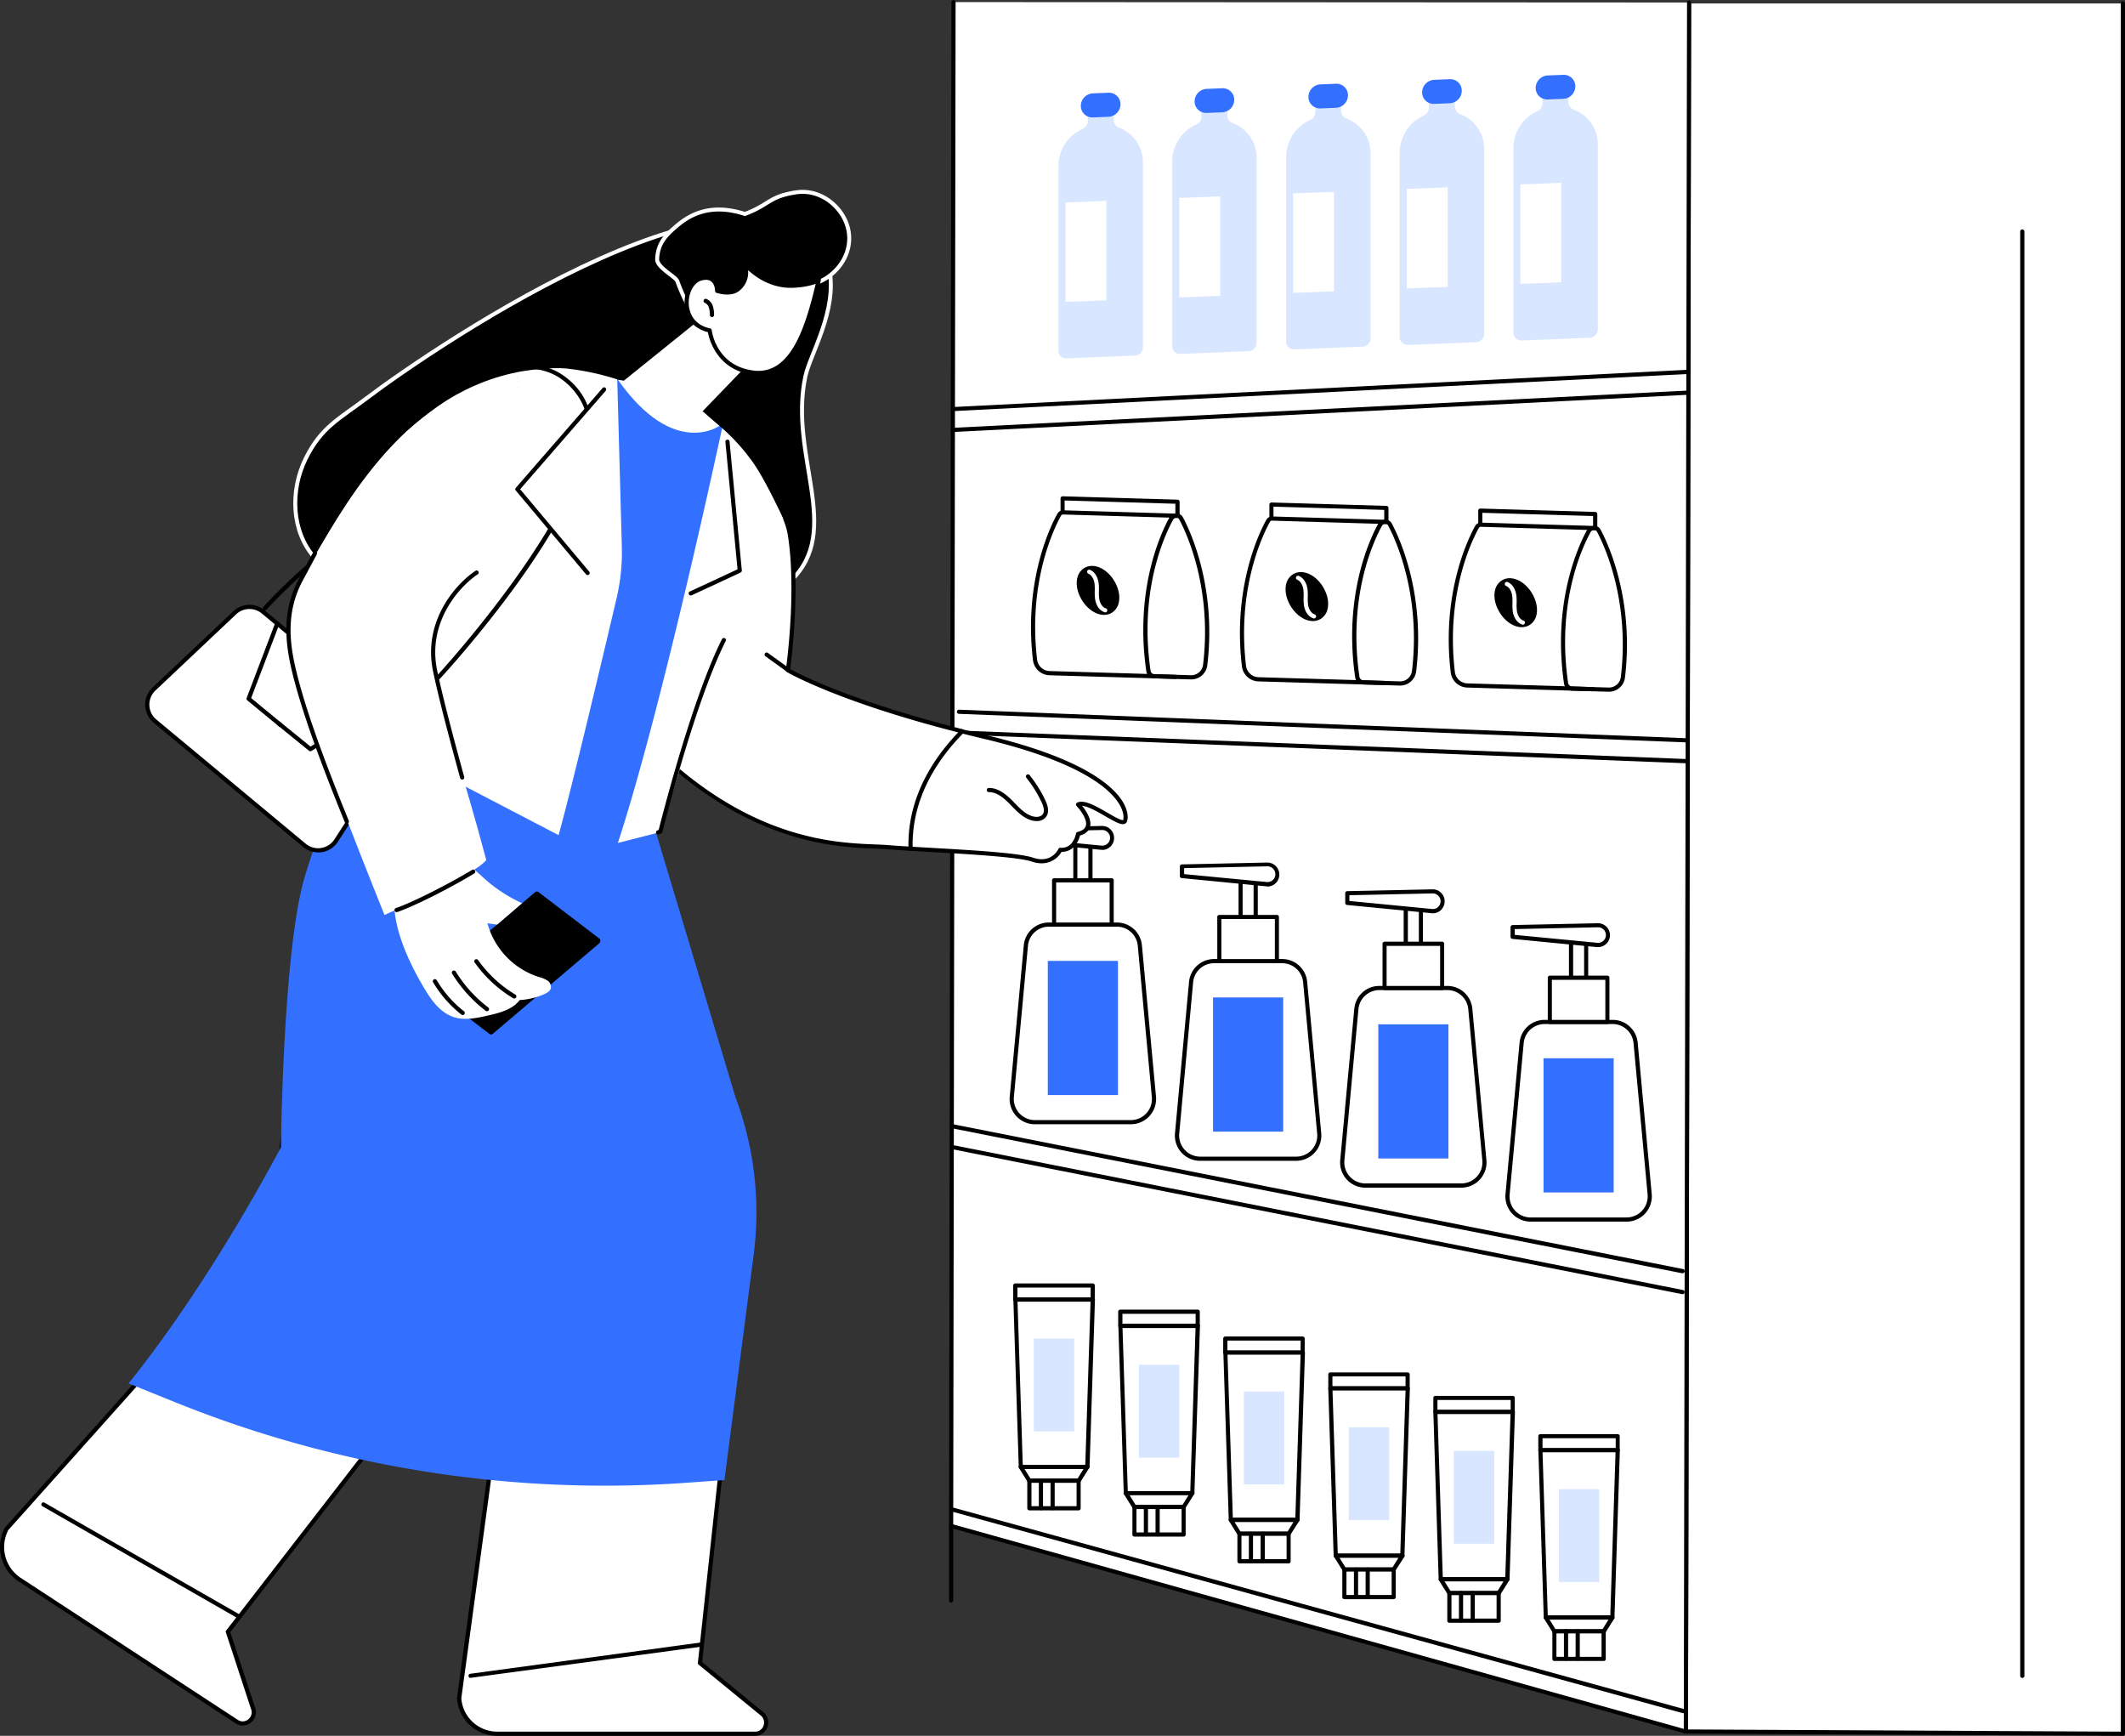 <?xml version="1.0" encoding="UTF-8"?> <svg xmlns="http://www.w3.org/2000/svg" id="Layer_1" data-name="Layer 1" viewBox="0 0 1070.4 874.21"><rect x="0" y="0" width="1070.4" height="874.21" fill="#333333" stroke="none"/><defs><style>.cls-1{fill:#fff;}.cls-2{fill:#d9e6ff;}.cls-3{fill:#3370ff;}.cls-4{stroke:#fff;stroke-miterlimit:10;stroke-width:2px;}</style></defs><polygon class="cls-1" points="849.23 872.03 1069.33 873.16 1069.35 1.74 850.84 1.74 849.23 872.03"></polygon><path d="M1069.32,874.21h0l-220.09-1.13a1,1,0,0,1-1.05-1.05l1.61-870.3a1,1,0,0,1,1.05-1h0a1.06,1.06,0,0,1,1,1.06L850.28,871l218,1.12,0-870.36a1.05,1.05,0,1,1,2.1,0l0,871.42a1,1,0,0,1-1.06,1.05Z"></path><path d="M1018.62,845.05a1,1,0,0,1-1-1l0-727.46a1.05,1.05,0,1,1,2.1,0l0,727.46A1,1,0,0,1,1018.62,845.05Z"></path><polygon class="cls-1" points="850.84 1.26 849.23 872.03 479.1 768.47 480.3 1.05 850.84 1.26"></polygon><path d="M849.23,873.08a.9.9,0,0,1-.28,0L478.82,769.48a1,1,0,0,1-.77-1l1.2-767.42a1,1,0,0,1,1.05-1h0a1,1,0,0,1,1.05,1.05l-1.2,766.62,368,103L849.79,1.26a1,1,0,0,1,1.05-1h0a1.05,1.05,0,0,1,1,1.06L850.28,872a1,1,0,0,1-1,1.05Z"></path><path d="M847.58,641.26l-.21,0-368-73.06a1.06,1.06,0,0,1-.83-1.24,1,1,0,0,1,1.24-.82l368,73a1.06,1.06,0,0,1-.2,2.09Z"></path><path d="M847.58,651.78l-.21,0-368-73.06a1.06,1.06,0,0,1-.83-1.24,1,1,0,0,1,1.24-.82l368,73.05a1.06,1.06,0,0,1-.2,2.09Z"></path><path d="M850.15,373.91h0L483,359.51a1.05,1.05,0,0,1-1-1.09,1.06,1.06,0,0,1,1.09-1l367.09,14.4a1.05,1.05,0,0,1-.05,2.1Z"></path><path d="M850.15,384.43h0L483,370a1.05,1.05,0,1,1,.08-2.1l367.09,14.4a1.05,1.05,0,0,1-.05,2.1Z"></path><path d="M480,207.05A1.05,1.05,0,0,1,480,205l370.33-18.77a1.06,1.06,0,0,1,.1,2.11L480.1,207.05Z"></path><path d="M480,217.57a1.05,1.05,0,0,1-.05-2.1L850.32,196.7a1.06,1.06,0,0,1,.1,2.11L480.1,217.57Z"></path><path d="M479.1,807.1a1,1,0,0,1-1.05-1.05V768.47a1,1,0,1,1,2.1,0v37.58A1,1,0,0,1,479.1,807.1Z"></path><path d="M847.92,862.79a1.35,1.35,0,0,1-.28,0L479,761.12a1,1,0,0,1-.73-1.29,1.05,1.05,0,0,1,1.29-.73L848.2,860.72a1,1,0,0,1,.73,1.29A1.05,1.05,0,0,1,847.92,862.79Z"></path><path class="cls-2" d="M561,60.43V53.57l-13.06.52V61A4.53,4.53,0,0,1,545.2,65a20.54,20.54,0,0,0-12.06,18.54v93a3.9,3.9,0,0,0,4.09,3.93l34.38-1.36a4.29,4.29,0,0,0,4.09-4.25v-93a18.62,18.62,0,0,0-12.06-17.59A4.11,4.11,0,0,1,561,60.43Z"></path><path class="cls-3" d="M558.35,58.82l-7.86.32a5.79,5.79,0,0,1-6.06-5.82,6.36,6.36,0,0,1,6.06-6.3l7.86-.31a5.78,5.78,0,0,1,6.06,5.82A6.35,6.35,0,0,1,558.35,58.82Z"></path><polygon class="cls-1" points="557.31 151.24 536.72 152.05 536.72 101.95 557.31 101.14 557.31 151.24"></polygon><path class="cls-2" d="M618.26,58.17V51.31l-13.06.52v6.85a4.52,4.52,0,0,1-2.69,4.07A20.54,20.54,0,0,0,590.45,81.3v93a3.89,3.89,0,0,0,4.09,3.92l34.38-1.35a4.28,4.28,0,0,0,4.08-4.25v-93A18.64,18.64,0,0,0,621,62,4.08,4.08,0,0,1,618.26,58.17Z"></path><path class="cls-3" d="M615.66,56.56l-7.86.31a5.78,5.78,0,0,1-6.06-5.82,6.35,6.35,0,0,1,6.06-6.29l7.86-.31a5.77,5.77,0,0,1,6.05,5.81A6.35,6.35,0,0,1,615.66,56.56Z"></path><polygon class="cls-1" points="614.62 148.98 594.03 149.79 594.03 99.69 614.62 98.87 614.62 148.98"></polygon><path class="cls-2" d="M675.56,55.9V49.05l-13,.51v6.86a4.52,4.52,0,0,1-2.7,4.07,20.54,20.54,0,0,0-12,18.54v93a3.9,3.9,0,0,0,4.08,3.92l34.39-1.36a4.29,4.29,0,0,0,4.08-4.25v-93a18.63,18.63,0,0,0-12.06-17.59A4.11,4.11,0,0,1,675.56,55.9Z"></path><path class="cls-3" d="M673,54.3l-7.86.31a5.78,5.78,0,0,1-6.05-5.82,6.35,6.35,0,0,1,6.05-6.3l7.86-.31A5.78,5.78,0,0,1,679,48,6.36,6.36,0,0,1,673,54.3Z"></path><polygon class="cls-1" points="671.93 146.71 651.34 147.53 651.34 97.42 671.93 96.61 671.93 146.71"></polygon><path class="cls-2" d="M732.87,53.64V46.78l-13.06.52v6.85a4.5,4.5,0,0,1-2.69,4.07,20.55,20.55,0,0,0-12.06,18.55v93a3.9,3.9,0,0,0,4.09,3.93l34.38-1.36a4.29,4.29,0,0,0,4.09-4.25v-93A18.62,18.62,0,0,0,735.56,57.5,4.11,4.11,0,0,1,732.87,53.64Z"></path><path class="cls-3" d="M730.27,52l-7.86.31a5.78,5.78,0,0,1-6.06-5.82,6.36,6.36,0,0,1,6.06-6.29l7.86-.31a5.78,5.78,0,0,1,6.06,5.82A6.35,6.35,0,0,1,730.27,52Z"></path><polygon class="cls-1" points="729.23 144.45 708.64 145.26 708.64 95.16 729.23 94.34 729.23 144.45"></polygon><path class="cls-2" d="M790.06,51.38V44.52L777,45V51.9A4.5,4.5,0,0,1,774.31,56a20.54,20.54,0,0,0-12,18.55v93a3.9,3.9,0,0,0,4.08,3.93l34.38-1.36a4.29,4.29,0,0,0,4.09-4.25v-93a18.62,18.62,0,0,0-12.06-17.59A4.11,4.11,0,0,1,790.06,51.38Z"></path><path class="cls-3" d="M787.46,49.77l-7.86.31a5.77,5.77,0,0,1-6.05-5.81A6.35,6.35,0,0,1,779.6,38l7.86-.31a5.78,5.78,0,0,1,6.06,5.82A6.35,6.35,0,0,1,787.46,49.77Z"></path><polygon class="cls-1" points="786.43 142.19 765.84 143 765.84 92.9 786.43 92.09 786.43 142.19"></polygon><polygon class="cls-1" points="745.62 269.42 803.51 271.13 803.51 258.88 745.62 257.18 745.62 269.42"></polygon><path d="M803.51,272.18h0l-57.89-1.7a1.06,1.06,0,0,1-1-1.06V257.17a1.07,1.07,0,0,1,.32-.75,1,1,0,0,1,.76-.3l57.89,1.71a1.06,1.06,0,0,1,1,1.05v12.25a1.05,1.05,0,0,1-.32.75A1.07,1.07,0,0,1,803.51,272.18Zm-56.84-3.78,55.79,1.65V259.9l-55.79-1.64Z"></path><path class="cls-1" d="M744,265.33a2.11,2.11,0,0,1,1.9-1.07l57.42,1.7a2.26,2.26,0,0,1,1.91,1.17c3.2,5.88,17,34,12.22,74a7.06,7.06,0,0,1-7.27,6.22l-6.7-.2-57.74-1.7-6.69-.2a7.6,7.6,0,0,1-7.28-6.64C727,298.33,740.82,271,744,265.33Z"></path><path d="M810.43,348.37h-.25l-71.13-2.1a8.64,8.64,0,0,1-8.29-7.57c-4.87-40.81,9.43-68.71,12.35-73.89h0a3.23,3.23,0,0,1,2.85-1.6l57.43,1.69a3.32,3.32,0,0,1,2.79,1.73c2.92,5.35,17.21,34.08,12.35,74.6A8.1,8.1,0,0,1,810.43,348.37Zm-65.49-82.52c-2.86,5.07-16.88,32.44-12.09,72.6a6.53,6.53,0,0,0,6.26,5.72l71.13,2.09a6,6,0,0,0,6.2-5.28c4.79-39.88-9.24-68.09-12.1-73.34a1.21,1.21,0,0,0-1-.63l-57.42-1.7h0A1.05,1.05,0,0,0,744.94,265.85Z"></path><path d="M802.31,348.14h0l-10.48-.31a4.15,4.15,0,0,1-4-3.56c-6-41.25,7.34-69.62,11.58-77.34a4,4,0,0,1,3.6-2l.48,0a1,1,0,0,1,1,1.08,1.06,1.06,0,0,1-1.08,1h-.49a1.85,1.85,0,0,0-1.69.95c-4.16,7.57-17.29,35.42-11.34,76a2.07,2.07,0,0,0,2,1.75l10.48.31a1.06,1.06,0,0,1,0,2.11Z"></path><path d="M754.4,308.83c4.05,6.77,11.17,10,16.44,7s5.81-10.77,1.76-17.53-11.17-10-16.45-7S750.34,302.07,754.4,308.83Z"></path><path class="cls-1" d="M766.46,318c-4.68,0-9.68-3.15-13-8.63-2.55-4.24-3.43-8.91-2.43-12.8a9.76,9.76,0,0,1,4.56-6.19c5.69-3.31,13.38-.16,17.87,7.33,2.54,4.24,3.43,8.9,2.42,12.8a9.65,9.65,0,0,1-9.46,7.49Zm-11.16-9.72c3.82,6.37,10.41,9.26,15,6.59a7.64,7.64,0,0,0,3.57-4.89c.87-3.35.07-7.43-2.18-11.19-3.82-6.37-10.42-9.26-15-6.59a7.73,7.73,0,0,0-3.57,4.89C752.25,300.45,753.05,304.53,755.3,308.29Z"></path><path d="M759.05,294.12c2.31,1,3.48,3.63,3.75,6.1s-.1,5,.24,7.44,1.67,5.09,4.05,5.87Z"></path><path class="cls-1" d="M767.09,314.58a1.26,1.26,0,0,1-.33-.05c-3-1-4.41-4.12-4.76-6.73a26.49,26.49,0,0,1-.15-4.06,29.45,29.45,0,0,0-.09-3.41c-.22-2-1.16-4.42-3.12-5.24a1,1,0,0,1-.56-1.38,1,1,0,0,1,1.37-.56c2.39,1,4,3.59,4.4,7a28.41,28.41,0,0,1,.1,3.67,24.22,24.22,0,0,0,.13,3.74c.26,1.89,1.29,4.34,3.34,5a1.05,1.05,0,0,1-.33,2.05Z"></path><polygon class="cls-1" points="640.42 266.32 698.31 268.03 698.31 255.78 640.42 254.07 640.42 266.32"></polygon><path d="M698.31,269.08h0l-57.89-1.71a1,1,0,0,1-1-1.05V254.07a1.06,1.06,0,0,1,1.08-1l57.89,1.71a1.05,1.05,0,0,1,1,1.05V268a1.05,1.05,0,0,1-.32.75A1.07,1.07,0,0,1,698.31,269.08Zm-56.84-3.78,55.79,1.64V256.8l-55.79-1.64Z"></path><path class="cls-1" d="M638.83,262.23a2.09,2.09,0,0,1,1.9-1.07l57.42,1.69a2.29,2.29,0,0,1,1.91,1.18c3.2,5.88,17,34,12.22,74a7,7,0,0,1-7.27,6.21l-6.7-.19-57.74-1.71-6.69-.19a7.6,7.6,0,0,1-7.28-6.65C621.8,295.22,635.62,267.92,638.83,262.23Z"></path><path d="M705.23,345.27H705l-71.13-2.1a8.65,8.65,0,0,1-8.29-7.57c-4.87-40.81,9.43-68.71,12.35-73.89h0a3.28,3.28,0,0,1,2.85-1.6l57.43,1.69a3.32,3.32,0,0,1,2.79,1.73c2.92,5.35,17.21,34.08,12.35,74.6A8.11,8.11,0,0,1,705.23,345.27Zm-65.49-82.53c-2.86,5.08-16.88,32.45-12.09,72.61a6.52,6.52,0,0,0,6.26,5.71l71.13,2.1a6,6,0,0,0,6.2-5.29C716,298,702,269.78,699.14,264.54a1.2,1.2,0,0,0-1-.63l-57.43-1.7A1,1,0,0,0,639.74,262.74Z"></path><path d="M697.11,345h0l-10.48-.31a4.14,4.14,0,0,1-4-3.55c-6-41.25,7.34-69.63,11.58-77.34a3.9,3.9,0,0,1,3.6-2h.48a1.06,1.06,0,0,1,1,1.09,1,1,0,0,1-1,1h0l-.49,0a1.85,1.85,0,0,0-1.69.95c-4.16,7.57-17.29,35.42-11.34,76a2.07,2.07,0,0,0,2,1.76l10.48.31a1.05,1.05,0,0,1,0,2.1Z"></path><ellipse cx="658.3" cy="300.44" rx="10.52" ry="14.28" transform="translate(-59.35 393.22) rotate(-31.9)"></ellipse><path class="cls-1" d="M661.26,314.91c-4.68,0-9.68-3.16-13-8.64-2.55-4.24-3.43-8.9-2.43-12.8a9.77,9.77,0,0,1,4.56-6.18c5.7-3.31,13.38-.16,17.87,7.33,2.54,4.24,3.43,8.9,2.42,12.8a9.65,9.65,0,0,1-9.46,7.49Zm-6-26.79a7.49,7.49,0,0,0-3.78,1,7.68,7.68,0,0,0-3.57,4.89c-.86,3.35-.07,7.43,2.19,11.19,3.82,6.37,10.41,9.26,15,6.59a7.64,7.64,0,0,0,3.57-4.89c.87-3.35.07-7.43-2.18-11.19C663.64,290.94,659.23,288.12,655.26,288.12Z"></path><path d="M653.85,291c2.31,1,3.48,3.63,3.75,6.11s-.1,5,.24,7.43,1.67,5.09,4,5.87Z"></path><path class="cls-1" d="M661.89,311.48a1,1,0,0,1-.33-.06c-3-1-4.41-4.11-4.76-6.72a26.53,26.53,0,0,1-.15-4.06,29.45,29.45,0,0,0-.09-3.41c-.22-2-1.16-4.42-3.12-5.25a1,1,0,1,1,.81-1.93c2.38,1,4,3.59,4.4,6.95a28.36,28.36,0,0,1,.1,3.67,24.22,24.22,0,0,0,.13,3.74c.26,1.89,1.29,4.34,3.34,5a1.05,1.05,0,0,1-.33,2.05Z"></path><polygon class="cls-1" points="535.22 263.22 593.11 264.93 593.11 252.68 535.22 250.97 535.22 263.22"></polygon><path d="M593.11,266h0l-57.89-1.71a1.05,1.05,0,0,1-1-1V251a1.05,1.05,0,0,1,.32-.75,1.1,1.1,0,0,1,.76-.3l57.89,1.7a1.07,1.07,0,0,1,1,1.06v12.25a1.06,1.06,0,0,1-1.06,1.05Zm-56.84-3.78,55.79,1.64V253.7l-55.79-1.65Z"></path><path class="cls-1" d="M533.63,259.12a2.08,2.08,0,0,1,1.9-1.06L593,259.75a2.26,2.26,0,0,1,1.91,1.18c3.2,5.88,17,34,12.22,74a7,7,0,0,1-7.27,6.21l-6.7-.2-57.74-1.7-6.69-.2a7.58,7.58,0,0,1-7.28-6.64C516.6,292.12,530.42,264.81,533.63,259.12Z"></path><path d="M600,342.17h-.25l-71.13-2.09a8.65,8.65,0,0,1-8.29-7.57c-4.87-40.82,9.43-68.71,12.35-73.89a3.27,3.27,0,0,1,2.85-1.61L593,258.7a3.31,3.31,0,0,1,2.79,1.72c2.92,5.35,17.21,34.09,12.35,74.6A8.1,8.1,0,0,1,600,342.17Zm-64.56-83.06a1.06,1.06,0,0,0-.93.53c-2.86,5.08-16.88,32.44-12.09,72.61a6.52,6.52,0,0,0,6.26,5.71l71.13,2.1a6,6,0,0,0,6.2-5.29c4.79-39.88-9.24-68.09-12.1-73.34a1.25,1.25,0,0,0-1-.63l-57.42-1.69Zm-1.84,0h0Z"></path><path d="M591.9,341.93h0l-10.48-.31a4.14,4.14,0,0,1-4-3.56c-6-41.25,7.34-69.62,11.58-77.33a4,4,0,0,1,3.6-2h.48a1.06,1.06,0,0,1,0,2.11h0l-.49,0a1.81,1.81,0,0,0-1.69.95c-4.16,7.57-17.29,35.42-11.34,76a2.08,2.08,0,0,0,2,1.76l10.48.31a1.05,1.05,0,0,1,0,2.1Z"></path><ellipse cx="553.1" cy="297.34" rx="10.52" ry="14.28" transform="translate(-73.59 337.17) rotate(-31.9)"></ellipse><path class="cls-1" d="M556.06,311.81c-4.68,0-9.68-3.16-13-8.64-2.55-4.24-3.43-8.9-2.43-12.8a9.74,9.74,0,0,1,4.56-6.18c5.69-3.31,13.38-.16,17.87,7.32,2.54,4.24,3.43,8.91,2.42,12.8a9.65,9.65,0,0,1-9.46,7.5Zm-6-26.8a7.4,7.4,0,0,0-3.78,1,7.68,7.68,0,0,0-3.57,4.89c-.86,3.35-.07,7.43,2.19,11.19,3.82,6.37,10.41,9.26,15,6.59a7.7,7.7,0,0,0,3.57-4.89c.87-3.36.07-7.43-2.18-11.19C558.44,287.83,554,285,550.06,285Z"></path><path d="M548.65,287.91c2.31,1,3.48,3.63,3.75,6.1s-.1,5,.24,7.44,1.67,5.09,4.05,5.87Z"></path><path class="cls-1" d="M556.69,308.37a1,1,0,0,1-.33-.05c-3-1-4.41-4.11-4.76-6.73a26.36,26.36,0,0,1-.15-4,29.45,29.45,0,0,0-.09-3.41c-.22-2-1.16-4.42-3.12-5.25a1.05,1.05,0,0,1,.81-1.94c2.38,1,4,3.6,4.4,7a28.31,28.31,0,0,1,.1,3.67,24.26,24.26,0,0,0,.13,3.74c.26,1.89,1.29,4.34,3.34,5a1.05,1.05,0,0,1-.33,2.05Z"></path><rect class="cls-1" x="791.36" y="466.85" width="7.64" height="26.13"></rect><path d="M799,494h-7.64a1,1,0,0,1-1.05-1V466.85a1,1,0,0,1,1.05-1.05H799a1,1,0,0,1,1,1.05V493A1,1,0,0,1,799,494Zm-6.58-2.1h5.53v-24h-5.53Z"></path><path class="cls-1" d="M819.36,614.2H771a11.66,11.66,0,0,1-11.61-12.74l7.09-76.19a11.65,11.65,0,0,1,11.6-10.58h34.2a11.67,11.67,0,0,1,11.61,10.58L831,601.46A11.66,11.66,0,0,1,819.36,614.2Z"></path><path d="M819.36,615.25H771a12.73,12.73,0,0,1-12.66-13.89l7.09-76.19a12.65,12.65,0,0,1,12.65-11.53h34.2a12.65,12.65,0,0,1,12.66,11.53L832,601.36a12.71,12.71,0,0,1-12.65,13.89Zm-41.29-99.51a10.56,10.56,0,0,0-10.56,9.63l-7.08,76.18A10.6,10.6,0,0,0,771,613.14h48.37a10.62,10.62,0,0,0,10.56-11.59l-7.09-76.18a10.56,10.56,0,0,0-10.56-9.63Z"></path><rect class="cls-3" x="777.5" y="532.98" width="35.34" height="67.57"></rect><rect class="cls-1" x="780.65" y="492.41" width="29.05" height="22.29"></rect><path d="M809.7,515.74H780.65a1,1,0,0,1-1-1V492.41a1.06,1.06,0,0,1,1-1.06H809.7a1.06,1.06,0,0,1,1,1.06v22.28A1,1,0,0,1,809.7,515.74Zm-28-2.1h26.94V493.46H781.7Z"></path><path class="cls-1" d="M761.9,471.81,804.51,476a5,5,0,1,0,.44-10l-43.05.93Z"></path><path d="M805,477l-.53,0-42.62-4.15a1,1,0,0,1-.95-1v-4.9a1.05,1.05,0,0,1,1-1.06l43-.92A6,6,0,1,1,805,477Zm-42-6.17,41.66,4a3.94,3.94,0,0,0,4.28-3.93A3.94,3.94,0,0,0,805,467l-42,.91Z"></path><rect class="cls-1" x="708.12" y="449.75" width="7.64" height="26.13"></rect><path d="M715.75,476.93h-7.63a1.05,1.05,0,0,1-1.06-1.05V449.75a1.05,1.05,0,0,1,1.06-1.05h7.63a1,1,0,0,1,1,1.05v26.13A1,1,0,0,1,715.75,476.93Zm-6.58-2.1h5.53v-24h-5.53Z"></path><path class="cls-1" d="M736.12,597.1H687.75a11.67,11.67,0,0,1-11.61-12.74l7.09-76.19a11.65,11.65,0,0,1,11.6-10.58H729a11.66,11.66,0,0,1,11.6,10.58l7.08,76.19A11.66,11.66,0,0,1,736.12,597.1Z"></path><path d="M736.12,598.15H687.75a12.71,12.71,0,0,1-12.65-13.89l7.08-76.19a12.65,12.65,0,0,1,12.65-11.53H729a12.65,12.65,0,0,1,12.65,11.53l7.08,76.19a12.71,12.71,0,0,1-12.65,13.89Zm-41.29-99.51a10.57,10.57,0,0,0-10.56,9.63l-7.08,76.18A10.6,10.6,0,0,0,687.75,596h48.37a10.62,10.62,0,0,0,10.56-11.59l-7.09-76.18A10.56,10.56,0,0,0,729,498.64Z"></path><rect class="cls-3" x="694.27" y="515.88" width="35.34" height="67.57"></rect><rect class="cls-1" x="697.41" y="475.31" width="29.05" height="22.29"></rect><path d="M726.46,498.64H697.41a1,1,0,0,1-1-1.05V475.31a1.05,1.05,0,0,1,1-1.06h29.05a1.05,1.05,0,0,1,1,1.06v22.28A1,1,0,0,1,726.46,498.64Zm-28-2.1h26.95V476.36H698.46Z"></path><path class="cls-1" d="M678.66,454.71l42.61,4.14a5,5,0,1,0,.45-10l-43.06.93Z"></path><path d="M721.71,459.92l-.53,0-42.62-4.15a1,1,0,0,1-.95-1v-4.9a1.05,1.05,0,0,1,1-1.06l43.05-.92a6,6,0,1,1,0,12.09Zm-42-6.17,41.66,4.05a3.85,3.85,0,0,0,3-1,3.89,3.89,0,0,0,1.29-2.91,4,4,0,0,0-3.94-3.94l-42,.91Z"></path><rect class="cls-1" x="624.88" y="436.22" width="7.64" height="26.13"></rect><path d="M632.51,463.4h-7.63a1,1,0,0,1-1-1V436.22a1,1,0,0,1,1-1.05h7.63a1.05,1.05,0,0,1,1.06,1.05v26.13A1.05,1.05,0,0,1,632.51,463.4Zm-6.58-2.1h5.53v-24h-5.53Z"></path><path class="cls-1" d="M652.88,583.57H604.51a11.66,11.66,0,0,1-11.6-12.74L600,494.64a11.66,11.66,0,0,1,11.6-10.58H645.8a11.65,11.65,0,0,1,11.6,10.58l7.09,76.19A11.67,11.67,0,0,1,652.88,583.57Z"></path><path d="M652.88,584.62H604.51a12.71,12.71,0,0,1-12.65-13.89l7.08-76.18A12.65,12.65,0,0,1,611.59,483H645.8a12.65,12.65,0,0,1,12.65,11.54l7.08,76.18a12.71,12.71,0,0,1-12.65,13.89Zm-41.29-99.51A10.56,10.56,0,0,0,601,494.74L594,570.92a10.63,10.63,0,0,0,10.56,11.6h48.37a10.62,10.62,0,0,0,10.56-11.6l-7.08-76.18a10.57,10.57,0,0,0-10.56-9.63Z"></path><rect class="cls-3" x="611.03" y="502.35" width="35.34" height="67.57"></rect><rect class="cls-1" x="614.17" y="461.78" width="29.05" height="22.29"></rect><path d="M643.22,485.11H614.17a1,1,0,0,1-1-1.05V461.78a1,1,0,0,1,1-1h29.05a1,1,0,0,1,1,1v22.28A1,1,0,0,1,643.22,485.11Zm-28-2.1h26.95V462.83H615.22Z"></path><path class="cls-1" d="M595.42,441.18,638,445.32a5,5,0,1,0,.45-10l-43.06.93Z"></path><path d="M638.47,446.39l-.53,0-42.62-4.15a1,1,0,0,1-1-1v-4.9a1.05,1.05,0,0,1,1-1l43.05-.93a6,6,0,1,1,0,12.09Zm-42-6.17,41.66,4a3.94,3.94,0,0,0,4.29-3.92,4,4,0,0,0-3.94-4l-42,.91Z"></path><rect class="cls-1" x="541.64" y="417.81" width="7.64" height="26.13"></rect><path d="M549.28,445h-7.64a1,1,0,0,1-1-1.05V417.81a1,1,0,0,1,1-1.05h7.64a1,1,0,0,1,1.05,1.05v26.13A1,1,0,0,1,549.28,445Zm-6.59-2.1h5.53v-24h-5.53Z"></path><path class="cls-1" d="M569.64,565.16H521.27a11.66,11.66,0,0,1-11.6-12.74l7.08-76.19a11.67,11.67,0,0,1,11.61-10.58h34.2a11.65,11.65,0,0,1,11.6,10.58l7.09,76.19A11.66,11.66,0,0,1,569.64,565.16Z"></path><path d="M569.64,566.21H521.27a12.71,12.71,0,0,1-12.65-13.89l7.08-76.18a12.65,12.65,0,0,1,12.66-11.54h34.2a12.65,12.65,0,0,1,12.65,11.54l7.09,76.18a12.73,12.73,0,0,1-12.66,13.89ZM528.36,466.7a10.56,10.56,0,0,0-10.56,9.63l-7.09,76.18a10.63,10.63,0,0,0,10.56,11.6h48.37a10.62,10.62,0,0,0,10.56-11.6l-7.08-76.18a10.56,10.56,0,0,0-10.56-9.63Z"></path><rect class="cls-3" x="527.79" y="483.94" width="35.34" height="67.57"></rect><rect class="cls-1" x="530.93" y="443.37" width="29.05" height="22.29"></rect><path d="M560,466.7H530.93a1,1,0,0,1-1-1.05V443.37a1,1,0,0,1,1-1.05H560a1,1,0,0,1,1,1.05v22.28A1,1,0,0,1,560,466.7Zm-28-2.1h26.94V444.42H532Z"></path><path class="cls-1" d="M512.18,422.77l42.61,4.14a5,5,0,1,0,.45-10l-43.06.93Z"></path><path d="M555.23,428l-.53,0-42.62-4.15a1,1,0,0,1-1-1v-4.9a1.05,1.05,0,0,1,1-1.05l43.06-.93a6,6,0,1,1,0,12.09Zm-42-6.17,41.67,4.05a3.94,3.94,0,0,0,4.28-3.92,4,4,0,0,0-3.94-3.95l-42,.91Z"></path><rect class="cls-1" x="511.45" y="647.43" width="38.97" height="7.1"></rect><path d="M550.42,655.57h-39a1,1,0,0,1-1.05-1.05v-7.09a1.05,1.05,0,0,1,1.05-1.06h39a1.05,1.05,0,0,1,1.05,1.06v7.09A1,1,0,0,1,550.42,655.57Zm-37.92-2.1h36.87v-5H512.5Z"></path><polygon class="cls-1" points="550.42 654.52 511.45 654.52 514.17 738.8 547.7 738.8 550.42 654.52"></polygon><path d="M547.7,739.85H514.17a1,1,0,0,1-1-1l-2.72-84.27a1,1,0,0,1,1.05-1.09h39a1,1,0,0,1,.75.32,1,1,0,0,1,.3.77l-2.72,84.27A1.05,1.05,0,0,1,547.7,739.85Zm-32.52-2.11h31.5l2.65-82.17H512.54Z"></path><rect class="cls-2" x="520.76" y="674.12" width="20.34" height="46.77"></rect><polygon class="cls-1" points="514.17 738.8 518.52 745.75 543.35 745.75 547.7 738.8 514.17 738.8"></polygon><path d="M543.35,746.8H518.52a1.07,1.07,0,0,1-.9-.5l-4.34-6.95a1,1,0,0,1,0-1.06,1,1,0,0,1,.92-.55H547.7a1.06,1.06,0,0,1,.92.55,1,1,0,0,1,0,1.06l-4.35,6.95A1,1,0,0,1,543.35,746.8Zm-24.25-2.11h23.67l3-4.84H516.07Z"></path><rect class="cls-1" x="518.52" y="745.75" width="24.83" height="13.87"></rect><path d="M543.35,760.67H518.52a1.06,1.06,0,0,1-1.06-1V745.75a1.06,1.06,0,0,1,1.06-1.06h24.83a1.05,1.05,0,0,1,1,1.06v13.87A1,1,0,0,1,543.35,760.67Zm-23.78-2.1H542.3V746.8H519.57Z"></path><path d="M524.33,760.56a1,1,0,0,1-1.05-1V745.75a1.05,1.05,0,1,1,2.1,0v13.76A1,1,0,0,1,524.33,760.56Z"></path><path d="M530.22,760.56a1,1,0,0,1-1.05-1V745.75a1.05,1.05,0,1,1,2.1,0v13.76A1,1,0,0,1,530.22,760.56Z"></path><rect class="cls-1" x="564.34" y="660.63" width="38.97" height="7.1"></rect><path d="M603.31,668.78h-39a1.06,1.06,0,0,1-1.05-1.06v-7.09a1.05,1.05,0,0,1,1.05-1.06h39a1.05,1.05,0,0,1,1.05,1.06v7.09A1.06,1.06,0,0,1,603.31,668.78Zm-37.92-2.11h36.87v-5H565.39Z"></path><polygon class="cls-1" points="603.31 667.72 564.34 667.72 567.06 752 600.59 752 603.31 667.72"></polygon><path d="M600.59,753.05H567.06a1,1,0,0,1-1-1l-2.72-84.27a1,1,0,0,1,.29-.77,1.07,1.07,0,0,1,.76-.32h39a1,1,0,0,1,1.05,1.09L601.64,752A1.05,1.05,0,0,1,600.59,753.05ZM568.08,751h31.49l2.65-82.17H565.43Z"></path><rect class="cls-2" x="573.65" y="687.32" width="20.34" height="46.77"></rect><polygon class="cls-1" points="567.06 752 571.41 758.95 596.24 758.95 600.59 752 567.06 752"></polygon><path d="M596.24,760H571.41a1,1,0,0,1-.89-.5l-4.35-6.94a1,1,0,0,1,.89-1.61h33.53a1,1,0,0,1,.89,1.61l-4.35,6.94A1,1,0,0,1,596.24,760ZM572,757.89h23.67l3-4.84H569Z"></path><rect class="cls-1" x="571.41" y="758.95" width="24.83" height="13.87"></rect><path d="M596.24,773.87H571.41a1,1,0,0,1-1-1V759a1.05,1.05,0,0,1,1-1.06h24.83a1.05,1.05,0,0,1,1,1.06v13.87A1,1,0,0,1,596.24,773.87Zm-23.78-2.1h22.73V760H572.46Z"></path><path d="M577.22,773.76a1,1,0,0,1-1.05-1V759a1.05,1.05,0,1,1,2.1,0v13.76A1,1,0,0,1,577.22,773.76Z"></path><path d="M583.11,773.76a1,1,0,0,1-1.05-1V759a1.05,1.05,0,1,1,2.1,0v13.76A1,1,0,0,1,583.11,773.76Z"></path><rect class="cls-1" x="617.23" y="674.12" width="38.97" height="7.1"></rect><path d="M656.2,682.26h-39a1,1,0,0,1-1.05-1v-7.09a1.05,1.05,0,0,1,1.05-1.06h39a1.05,1.05,0,0,1,1,1.06v7.09A1,1,0,0,1,656.2,682.26Zm-37.92-2.1h36.87v-5H618.28Z"></path><polygon class="cls-1" points="656.2 681.21 617.23 681.21 619.95 765.49 653.48 765.49 656.2 681.21"></polygon><path d="M653.48,766.54H620a1,1,0,0,1-1.05-1l-2.72-84.27a1,1,0,0,1,1.05-1.09h39a1.05,1.05,0,0,1,.76.32,1.07,1.07,0,0,1,.29.77l-2.72,84.27A1.05,1.05,0,0,1,653.48,766.54ZM621,764.43h31.49l2.65-82.17H618.32Z"></path><rect class="cls-2" x="626.54" y="700.81" width="20.34" height="46.77"></rect><polygon class="cls-1" points="619.95 765.49 624.3 772.44 649.13 772.44 653.48 765.49 619.95 765.49"></polygon><path d="M649.13,773.49H624.3a1,1,0,0,1-.89-.5l-4.35-7a1,1,0,0,1,0-1.06,1,1,0,0,1,.92-.55h33.53a1,1,0,0,1,.92.55,1,1,0,0,1,0,1.06L650,773A1,1,0,0,1,649.13,773.49Zm-24.25-2.11h23.67l3-4.84H621.85Z"></path><rect class="cls-1" x="624.3" y="772.44" width="24.83" height="13.87"></rect><path d="M649.13,787.36H624.3a1,1,0,0,1-1-1.05V772.44a1.05,1.05,0,0,1,1-1.06h24.83a1.05,1.05,0,0,1,1,1.06v13.87A1,1,0,0,1,649.13,787.36Zm-23.78-2.1h22.73V773.49H625.35Z"></path><path d="M630.11,787.25a1,1,0,0,1-1.05-1V772.44a1.05,1.05,0,1,1,2.1,0V786.2A1,1,0,0,1,630.11,787.25Z"></path><path d="M636,787.25a1,1,0,0,1-1-1V772.44a1.05,1.05,0,1,1,2.1,0V786.2A1,1,0,0,1,636,787.25Z"></path><rect class="cls-1" x="670.12" y="692.14" width="38.97" height="7.1"></rect><path d="M709.09,700.29h-39a1,1,0,0,1-1-1v-7.1a1,1,0,0,1,1-1h39a1,1,0,0,1,1,1v7.1A1,1,0,0,1,709.09,700.29Zm-37.92-2.11H708v-5H671.17Z"></path><polygon class="cls-1" points="709.09 699.24 670.12 699.24 672.84 783.51 706.37 783.51 709.09 699.24"></polygon><path d="M706.37,784.56H672.84a1,1,0,0,1-1.05-1l-2.72-84.27a1.1,1.1,0,0,1,.29-.77,1.09,1.09,0,0,1,.76-.32h39a1.09,1.09,0,0,1,.76.32,1.1,1.1,0,0,1,.29.77l-2.72,84.27A1,1,0,0,1,706.37,784.56Zm-32.51-2.1h31.49L708,700.29H671.21Z"></path><rect class="cls-2" x="679.43" y="718.83" width="20.34" height="46.77"></rect><polygon class="cls-1" points="672.84 783.51 677.19 790.46 702.02 790.46 706.37 783.51 672.84 783.51"></polygon><path d="M702,791.51H677.19a1,1,0,0,1-.89-.49L672,784.07a1,1,0,0,1,0-1.07,1.06,1.06,0,0,1,.92-.54h33.53a1.06,1.06,0,0,1,.92.54,1,1,0,0,1,0,1.07L702.91,791A1,1,0,0,1,702,791.51Zm-24.25-2.1h23.67l3-4.85H674.74Z"></path><rect class="cls-1" x="677.19" y="790.46" width="24.83" height="13.87"></rect><path d="M702,805.39H677.19a1.06,1.06,0,0,1-1.05-1.06V790.46a1,1,0,0,1,1.05-1.05H702a1,1,0,0,1,1.05,1.05v13.87A1.06,1.06,0,0,1,702,805.39Zm-23.78-2.11H701V791.51H678.24Z"></path><path d="M683,805.27a1,1,0,0,1-1-1V790.46a1,1,0,1,1,2.1,0v13.76A1,1,0,0,1,683,805.27Z"></path><path d="M688.89,805.27a1,1,0,0,1-1-1V790.46a1.05,1.05,0,1,1,2.1,0v13.76A1,1,0,0,1,688.89,805.27Z"></path><rect class="cls-1" x="723.01" y="704.01" width="38.97" height="7.1"></rect><path d="M762,712.16H723a1,1,0,0,1-1-1V704a1,1,0,0,1,1-1h39a1,1,0,0,1,1,1v7.1A1,1,0,0,1,762,712.16Zm-37.92-2.1h36.87v-5H724.06Z"></path><polygon class="cls-1" points="761.98 711.11 723.01 711.11 725.73 795.38 759.26 795.38 761.98 711.11"></polygon><path d="M759.26,796.44H725.73a1.06,1.06,0,0,1-1.05-1L722,711.14a1.06,1.06,0,0,1,.29-.76,1.05,1.05,0,0,1,.76-.32h39a1,1,0,0,1,.76.32,1,1,0,0,1,.29.76l-2.72,84.28A1.05,1.05,0,0,1,759.26,796.44Zm-32.51-2.11h31.49l2.65-82.17H724.1Z"></path><rect class="cls-2" x="732.33" y="730.7" width="20.34" height="46.77"></rect><polygon class="cls-1" points="725.73 795.38 730.08 802.33 754.91 802.33 759.26 795.38 725.73 795.38"></polygon><path d="M754.91,803.38H730.08a1,1,0,0,1-.89-.49l-4.35-6.95a1,1,0,0,1,0-1.07,1.06,1.06,0,0,1,.92-.54h33.53a1.06,1.06,0,0,1,.92.54,1,1,0,0,1,0,1.07l-4.35,6.95A1,1,0,0,1,754.91,803.38Zm-24.25-2.1h23.67l3-4.84H727.63Z"></path><rect class="cls-1" x="730.08" y="802.33" width="24.83" height="13.87"></rect><path d="M754.91,817.26H730.08a1,1,0,0,1-1.05-1V802.33a1,1,0,0,1,1.05-1.05h24.83a1,1,0,0,1,1.05,1.05v13.88A1,1,0,0,1,754.91,817.26Zm-23.78-2.11h22.73V803.38H731.13Z"></path><path d="M735.89,817.14a1,1,0,0,1-1-1V802.33a1.05,1.05,0,1,1,2.1,0v13.76A1,1,0,0,1,735.89,817.14Z"></path><path d="M741.78,817.14a1,1,0,0,1-1-1V802.33a1,1,0,0,1,2.1,0v13.76A1,1,0,0,1,741.78,817.14Z"></path><rect class="cls-1" x="775.9" y="723.28" width="38.97" height="7.1"></rect><path d="M814.87,731.42h-39a1,1,0,0,1-1-1v-7.09a1.05,1.05,0,0,1,1-1.06h39a1.05,1.05,0,0,1,1,1.06v7.09A1,1,0,0,1,814.87,731.42ZM777,729.32h36.87v-5H777Z"></path><polygon class="cls-1" points="814.87 730.37 775.9 730.37 778.62 814.65 812.15 814.65 814.87 730.37"></polygon><path d="M812.15,815.7H778.62a1.05,1.05,0,0,1-1-1l-2.72-84.27a1.07,1.07,0,0,1,.29-.77,1.05,1.05,0,0,1,.76-.32h39a1,1,0,0,1,1,1.09l-2.72,84.27A1,1,0,0,1,812.15,815.7Zm-32.51-2.11h31.5l2.64-82.17H777Z"></path><rect class="cls-2" x="785.22" y="749.97" width="20.34" height="46.77"></rect><polygon class="cls-1" points="778.62 814.65 782.97 821.6 807.8 821.6 812.15 814.65 778.62 814.65"></polygon><path d="M807.8,822.65H783a1,1,0,0,1-.89-.5l-4.35-6.95a1,1,0,0,1,0-1.06,1,1,0,0,1,.92-.55h33.53a1.06,1.06,0,0,1,.9,1.61l-4.36,6.95A1,1,0,0,1,807.8,822.65Zm-24.25-2.11h23.67l3-4.84H780.52Z"></path><rect class="cls-1" x="782.97" y="821.6" width="24.83" height="13.87"></rect><path d="M807.8,836.52H783a1,1,0,0,1-1.05-1V821.6a1.05,1.05,0,0,1,1.05-1.06H807.8a1.05,1.05,0,0,1,1.05,1.06v13.87A1,1,0,0,1,807.8,836.52ZM784,834.42h22.73V822.65H784Z"></path><path d="M788.78,836.41a1,1,0,0,1-1-1V821.6a1.06,1.06,0,1,1,2.11,0v13.76A1.06,1.06,0,0,1,788.78,836.41Z"></path><path d="M794.67,836.41a1,1,0,0,1-1-1V821.6a1.05,1.05,0,1,1,2.1,0v13.76A1,1,0,0,1,794.67,836.41Z"></path><path class="cls-4" d="M405.66,189.66c-8.46,40,19.11,77.37-7.25,102.78-34.48,33.24-82-33.74-143.76-16.71-34.7,9.58-26,31-62,27.65C177.43,302,168.76,292.3,158.6,281c-12-13.39-12.47-34.17-4.59-50.07s16.67-19.82,31-30.62c34.45-26,201-139.3,232.71-64.9C421.91,156.51,408.07,178.29,405.66,189.66Z"></path><path class="cls-1" d="M157,438.58,137.36,620,3.32,770a19.53,19.53,0,0,0,6.43,25.46l109.5,71.65a5.58,5.58,0,0,0,8.26-6.54l-12.72-38.73,99.53-128.55a107.26,107.26,0,0,0,13.56-31.41L260.37,471Z"></path><path d="M122.25,869a6.57,6.57,0,0,1-3.58-1.08L9.17,796.31a20.67,20.67,0,0,1-6.78-26.83,1.37,1.37,0,0,1,.15-.21L136.35,619.59,156,438.47a1.09,1.09,0,0,1,.47-.77,1,1,0,0,1,.89-.12L260.69,470a1.05,1.05,0,0,1,.72,1.18L228.92,662a108.24,108.24,0,0,1-13.71,31.81L116,822l12.55,38.2a6.66,6.66,0,0,1-2.29,7.46A6.48,6.48,0,0,1,122.25,869ZM4.19,770.58a18.55,18.55,0,0,0,6.13,24L119.83,866.2a4.32,4.32,0,0,0,5.11-.2,4.53,4.53,0,0,0,1.57-5.13l-12.72-38.73a1,1,0,0,1,.17-1l99.53-128.55a105.79,105.79,0,0,0,13.37-31l32.32-189.87L157.91,440,138.4,620.15a1,1,0,0,1-.26.59ZM137.36,620h0Z"></path><path d="M120.43,815.24a1,1,0,0,1-.52-.14L21.27,758.54a1.05,1.05,0,0,1,1-1.83L121,813.28a1,1,0,0,1,.38,1.43A1,1,0,0,1,120.43,815.24Z"></path><path class="cls-1" d="M184.61,491.9,256.09,673,231.28,855.28a19.12,19.12,0,0,0,18.92,17.88H380.37a5.66,5.66,0,0,0,3.47-10l-31.26-25.58,17.64-163.12a108.23,108.23,0,0,0-5.28-33.89L288.78,462.26Z"></path><path d="M380.37,874.21H250.2a20.26,20.26,0,0,1-20-18.85,1.55,1.55,0,0,1,0-.22l24.77-182L183.63,492.29a1,1,0,0,1,0-.86,1.06,1.06,0,0,1,.65-.54L288.5,461.25a1.05,1.05,0,0,1,1.25.6l76.16,178.26a108.91,108.91,0,0,1,5.36,34.31.34.34,0,0,1,0,.1L353.69,837.08l30.82,25.22a6.7,6.7,0,0,1,2.06,7.5A6.54,6.54,0,0,1,380.37,874.21Zm-148-18.9a18.14,18.14,0,0,0,17.86,16.8H380.37a4.41,4.41,0,0,0,4.22-3,4.57,4.57,0,0,0-1.41-5.16l-31.27-25.58a1.1,1.1,0,0,1-.38-.93l17.64-163.07a107,107,0,0,0-5.23-33.51L288.18,463.53,186,492.59l71.06,180a1.07,1.07,0,0,1,.07.53Z"></path><path d="M237,845.05a1.06,1.06,0,0,1-1-.91,1.05,1.05,0,0,1,.9-1.18l115.73-15.69a1.06,1.06,0,0,1,.29,2.09L237.12,845Z"></path><path class="cls-3" d="M210.88,356.27s-30.69-2.94-57.36,85.27c-11,36.48-12,136.19-12,136.19s-34.36,66.38-76.77,119l23.2,9.37A578.11,578.11,0,0,0,346.67,746.7l18.24-1.3L379.5,632.9a164.53,164.53,0,0,0-9-80.21L322,391.24C310.36,389.72,210.88,356.27,210.88,356.27Z"></path><path class="cls-1" d="M566.7,413.33c1.49-4-.48-25.65-71.19-42.39-3.73-.88-7.31-1.77-10.81-2.65-12.18,12.24-26.84,32.6-26,59.16,21.55,1.3,53.22,2.7,61.54,5.5,10,3.36,13.86-5,13.86-5,7.5.57,9-8,9-8,11.54-3,0-14.85,0-14.85C548.78,402.34,565.2,417.34,566.7,413.33Z"></path><path d="M524.74,434.8a15.32,15.32,0,0,1-4.86-.85c-6.93-2.34-31.37-3.73-51-4.86l-10.25-.59a1.05,1.05,0,1,1,.12-2.1L469,427c20.79,1.19,44.36,2.54,51.56,5,9,3,12.43-4.13,12.57-4.43a1,1,0,0,1,1-.61c6.48.5,7.81-6.79,7.86-7.1a1,1,0,0,1,.77-.84c2.39-.62,3.8-1.67,4.21-3.13.91-3.27-3.09-8.31-4.71-10A1.06,1.06,0,0,1,542,405a1,1,0,0,1,.58-.76c3.54-1.72,9.5,1.74,15.27,5.08,2.79,1.62,7,4.07,7.9,3.67.33-1,.44-3.57-1.48-7.15-4-7.48-18.28-21.82-69-33.83-3.39-.8-6.92-1.67-10.82-2.65a1.05,1.05,0,1,1,.51-2c3.89,1,7.42,1.85,10.79,2.64C547.28,382.12,562,397,566.13,404.8c2.11,4,2.19,7.19,1.55,8.9a2,2,0,0,1-1.22,1.23c-1.81.64-4.71-1-9.67-3.84-3.78-2.19-8.72-5.06-11.73-5.25,1.86,2.28,5,6.83,4,10.57-.57,2.07-2.28,3.56-5.06,4.41-.77,3.23-3.45,8.21-9.18,8.21h-.09A11.65,11.65,0,0,1,524.74,434.8Z"></path><path class="cls-1" d="M484.7,368.29c-62.75-15.81-87.83-30.75-87.83-30.75s5.67-38.81,1-68.24-58.07-69.23-58.07-69.23S224.13,233,292.33,332.23,427.73,425.06,447,426.65c3.27.27,7.27.53,11.69.8C457.86,400.89,472.52,380.53,484.7,368.29Z"></path><path d="M458.68,428.5h-.06c-5.1-.31-8.83-.57-11.72-.8-1.62-.14-3.61-.21-5.9-.3-12.79-.5-34.19-1.33-60.66-13.48-32.13-14.74-62-42-88.88-81.09-20.33-29.59-26.43-56.29-18.11-79.38,14.1-39.17,65.62-54.24,66.14-54.39a1,1,0,0,1,.91.17c2.19,1.63,53.77,40.39,58.48,69.91,4.32,27.06-.13,62.39-.87,67.84,4.18,2.31,30.31,16,86.95,30.29a1.06,1.06,0,0,1,.49,1.77c-12.18,12.22-26.52,32.28-25.72,58.37a1,1,0,0,1-.32.79A1,1,0,0,1,458.68,428.5ZM339.56,201.23c-5.3,1.65-51.24,16.83-64.24,53-8.06,22.41-2.05,48.47,17.88,77.46C355.28,422,415.4,424.3,441.08,425.29c2.32.09,4.33.17,6,.31,2.66.22,6,.45,10.53.73-.37-25.37,13.08-45,25.07-57.47-60.89-15.5-86.09-30.26-86.34-30.41a1.07,1.07,0,0,1-.5-1.06c.06-.39,5.59-39,1-67.92C392.44,242.16,344.58,205.06,339.56,201.23Z"></path><path d="M522.13,413.51a9.06,9.06,0,0,1-2.25-.29c-4.3-1.11-7.42-4.34-10.43-7.46l-.71-.73c-2.93-3-6.49-6.1-10.63-6.1a1.05,1.05,0,0,1,0-2.1c4.93,0,8.9,3.41,12.14,6.73l.71.74c2.81,2.91,5.72,5.92,9.44,6.88,1.5.39,3.64.37,4.72-.94s.88-3.39-.49-6.29A61.85,61.85,0,0,0,517,391.7a1.05,1.05,0,1,1,1.64-1.32,64.39,64.39,0,0,1,7.92,12.67c1.75,3.7,1.82,6.57.22,8.53A5.8,5.8,0,0,1,522.13,413.51Z"></path><path d="M396.38,338.07a1.07,1.07,0,0,1-.61-.19l-10.21-7.35a1.05,1.05,0,0,1,1.23-1.71L397,336.17a1.05,1.05,0,0,1,.24,1.47A1.07,1.07,0,0,1,396.38,338.07Z"></path><path class="cls-3" d="M327.87,196.78c-31.73-13.53-41.42-3.54-58.59-.89-37.32,5.76-59.59,29.14-99.91,93.5-22.76,36.33-4.7,57.92,8.37,58.27l129.64,45.55c13.95,2.66,24.65-4,29.1-13.62C359,331.09,375.64,294.68,386,277.5c3.94-6.54-15.87-55.17-15.87-55.17l-6.41-6.73-4.84-4C338.31,201.26,338.31,201.23,327.87,196.78Z"></path><path class="cls-1" d="M394.47,261.22s-8.86-19.7-15.68-29a99.76,99.76,0,0,0-15.06-16.61s-29.85,139.84-52.5,208.93l21.82-5.59s17.69-64.61,33.67-96.28Z"></path><path d="M331.43,420.26a1.05,1.05,0,0,1-.38-2l.74-.28c1.58-6.3,16.82-66.21,31.89-96.1a1.05,1.05,0,0,1,1.88.95C349.82,354,333.85,418.34,333.69,419a1.06,1.06,0,0,1-.64.73l-1.25.47A1,1,0,0,1,331.43,420.26Z"></path><path d="M348,299.9a1.06,1.06,0,0,1-1-.61,1,1,0,0,1,.51-1.4l24-11.16-6.11-64.15a1.05,1.05,0,0,1,.94-1.15,1,1,0,0,1,1.15.95l6.18,64.9a1.06,1.06,0,0,1-.6,1.05L348.43,299.8A1.22,1.22,0,0,1,348,299.9Z"></path><path class="cls-1" d="M239.93,288.37c5.7-3.29,13.73-19.4,14.64-22.17,14.39-43.39,5.34-78.65,5.34-78.65s14.95-3,26-1.89a127.51,127.51,0,0,1,25,5.42l2.32,84.19a102.1,102.1,0,0,1-2.67,26.13c-6.8,28.92-23.17,98-29.2,119.19L167.6,361.35s29-31,50-54Z"></path><path class="cls-1" d="M153.33,425.73,78.09,363.19A10.82,10.82,0,0,1,77.57,347l40.67-38.39a10.83,10.83,0,0,1,14.35-.44l64.9,53.95a10.82,10.82,0,0,1,2.18,14.19l-30.33,47A10.81,10.81,0,0,1,153.33,425.73Z"></path><path d="M160.26,429.29a11.87,11.87,0,0,1-7.6-2.75L77.42,364a11.87,11.87,0,0,1-.57-17.76l40.66-38.39a11.89,11.89,0,0,1,15.75-.49l64.9,54a11.87,11.87,0,0,1,2.4,15.56l-30.34,47a11.91,11.91,0,0,1-8.16,5.29A12.11,12.11,0,0,1,160.26,429.29ZM154,424.93a9.79,9.79,0,0,0,14.46-2.2l30.33-47a9.78,9.78,0,0,0-2-12.81L131.92,309a9.78,9.78,0,0,0-13,.4L78.29,347.77a9.76,9.76,0,0,0,.48,14.61Z"></path><path d="M141.16,366.08a1.06,1.06,0,0,1-.67-.24l-15.93-13.13a1,1,0,0,1-.31-1.18l14.41-37.87a1.05,1.05,0,1,1,2,.75l-14.15,37.16,15.35,12.64a1,1,0,0,1,.14,1.48A1,1,0,0,1,141.16,366.08Z"></path><path d="M156.35,378.36a1.11,1.11,0,0,1-.67-.23l-16-13A1.06,1.06,0,0,1,141,363.5L156.42,376l33.07-20.95a1.05,1.05,0,1,1,1.13,1.77L156.91,378.2A1,1,0,0,1,156.35,378.36Z"></path><path d="M133.44,307.39a1.07,1.07,0,0,1-.71-.27,1,1,0,0,1-.07-1.48c1.82-2,45-49.53,76.93-50.81,7.37-.28,13.64,1.94,18.6,6.64a1.05,1.05,0,0,1-1.45,1.53c-4.53-4.3-10.29-6.34-17.06-6.06-31.1,1.24-75,49.62-75.46,50.11A1,1,0,0,1,133.44,307.39Z"></path><path d="M302,472.78l-30.88-23.6a1.39,1.39,0,0,0-1.7.25l-53.25,45.28c-.86.73-1.06,2-.39,2.49l30.88,23.6a1.39,1.39,0,0,0,1.7-.25l53.25-45.28C302.47,474.54,302.66,473.29,302,472.78Z"></path><path class="cls-1" d="M263,454.88a73.76,73.76,0,0,1-17.5-11.09c-4.66-4-8.93-8.62-14.53-11.17A23.55,23.55,0,0,0,207.8,435c-19.75,14.5-3,48.25,6.69,64,3.41,5.55,7.7,11.13,13.95,13.2,5.56,1.84,11.62.56,17.34-.74,5.93-1.34,12.37-3,16-7.8a36,36,0,0,0,12.42-3c1.36-.6,2.81-1.44,3.23-2.85a3.85,3.85,0,0,0-1.71-4,14.73,14.73,0,0,0-4.31-1.77A39.25,39.25,0,0,1,245.53,465l4.89.66Z"></path><path d="M259,502.88a1.08,1.08,0,0,1-.54-.15,64.76,64.76,0,0,1-19.37-18,1.05,1.05,0,0,1,1.72-1.22,62.38,62.38,0,0,0,18.73,17.36,1.06,1.06,0,0,1-.54,2Z"></path><path d="M245.29,509.27a1.11,1.11,0,0,1-.64-.21,68.71,68.71,0,0,1-16.89-18.68,1.05,1.05,0,1,1,1.79-1.1,66.37,66.37,0,0,0,16.38,18.1,1.05,1.05,0,0,1-.64,1.89Z"></path><path d="M233.07,511.2a1,1,0,0,1-.64-.23,58.39,58.39,0,0,1-14.27-16.26,1.05,1.05,0,1,1,1.81-1.07,56.49,56.49,0,0,0,13.75,15.68,1.05,1.05,0,0,1-.65,1.88Z"></path><path class="cls-1" d="M260.15,187.53s15,67.62-9.06,96.85c0,0-38.88,19.94-32,53.37s13.69,49.57,25.86,95.43c-7,8.36-51.29,27.62-51.29,27.62s-37-91.78-46.27-123.4c-4.82-16.47-1.63-35.88,7.14-50.59C171.2,259,200.81,199.69,260.15,187.53Z"></path><path d="M174.71,414.8a1,1,0,0,1-1-.65c-10.21-25.12-22.55-56.87-27.46-79.69C142.46,316.67,144,303,151.4,290l6.33-11.83a1.06,1.06,0,0,1,1.86,1L153.25,291c-7.11,12.54-8.62,25.81-4.91,43.05,4.87,22.66,17.18,54.31,27.35,79.35a1.05,1.05,0,0,1-.58,1.37A1.09,1.09,0,0,1,174.71,414.8Z"></path><path d="M199.74,459.38a1.06,1.06,0,0,1-.32-2.06c6.59-2.12,24.79-11,38.38-19.21a1,1,0,0,1,1.44.35,1.06,1.06,0,0,1-.35,1.45c-13.93,8.44-32,17.22-38.83,19.42A1.25,1.25,0,0,1,199.74,459.38Z"></path><path d="M232.8,392.62a1.06,1.06,0,0,1-1-.77c-6.74-24.51-11.35-42.64-13.68-53.89-5.24-25.29,11.68-44.07,21.37-50.46a1,1,0,0,1,1.45.29,1.06,1.06,0,0,1-.29,1.46c-9.27,6.13-25.48,24.1-20.47,48.28,2.32,11.21,6.92,29.3,13.65,53.76a1.05,1.05,0,0,1-.74,1.29A.86.86,0,0,1,232.8,392.62Z"></path><path d="M178.79,241.84a1.05,1.05,0,0,1-.79-1.75c.18-.2,17.8-20.14,39.68-36.12,29.26-21.38,52.83-26,68.16-13.3A33.22,33.22,0,0,1,298,222a1.05,1.05,0,0,1-2.05-.48c0-.16,3.66-16.8-11.42-29.26-35.29-29.18-104.23,48.39-104.92,49.18A1,1,0,0,1,178.79,241.84Z"></path><path d="M220.85,342.13a1,1,0,0,1-.72-.28,1.07,1.07,0,0,1-.06-1.49c.82-.87,80.92-88,75.49-131.42a1.06,1.06,0,0,1,.91-1.18,1.07,1.07,0,0,1,1.18.92c5.55,44.39-72.7,129.51-76,133.11A1.07,1.07,0,0,1,220.85,342.13Z"></path><polygon class="cls-1" points="295.97 288.56 260.6 246.38 304.27 196.15 309.09 194.63 298.82 290.53 295.97 288.56"></polygon><path d="M296,289.62a1.06,1.06,0,0,1-.81-.38l-35.37-42.19a1,1,0,0,1,0-1.36l43.68-50.23a1,1,0,0,1,1.48-.11,1.06,1.06,0,0,1,.11,1.49L262,246.39l34.8,41.5a1.06,1.06,0,0,1-.81,1.73Z"></path><path class="cls-1" d="M384.13,175.83l-30.21,31.28,8.45,7.37s-23,16.66-51.08-23.17l2.95.41,43.3-34.89Z"></path><path class="cls-4" d="M427.67,122.06c-1.25,13.16-14,21.95-22.94,21.49-.32,0-1.2.55-1.51.53-.36.56-.57,0-1,.55-5.47,6.19-15.93,6.84-23.61,3.73A116,116,0,0,0,367.06,156c-14.28,10.7-19.57,2.34-25.92-14.47-.85-2.24-10.24-6.82-10.12-11,.25-8.25,5-12.54,9.2-16.21,5.68-4.92,16.13-12.64,35-6.56,12.65-4.75,12-8.84,26-10.92a21.79,21.79,0,0,1,13.3,2.36C421.82,102.91,428.66,111.67,427.67,122.06Z"></path><path class="cls-1" d="M357.48,166.42s2.13,18.6,21.72,21.22,27.26-21,33.24-46.67c-2.59,1.82-7.32,2.38-11,2.78-15.16,1.64-25-9.5-26.45-11a11,11,0,0,1-3.39,13c-2.09,1.54-5.33,2.13-10.31.71,0,0,0-8.61-8.4-6.16S341.17,162.91,357.48,166.42Z"></path><path d="M382.11,188.89a23,23,0,0,1-3.05-.21c-17.88-2.39-21.83-17.81-22.5-21.4-7.11-1.79-11.47-7-11.73-14.18-.23-6.51,3.09-12.44,7.72-13.78,2.85-.83,5.18-.59,6.9.71a8.2,8.2,0,0,1,2.8,5.64c3.8,1,6.72.72,8.68-.74A9.87,9.87,0,0,0,374,133.16,1.05,1.05,0,0,1,375.7,132l.31.31c9.43,9.81,18.95,11.06,25.27,10.38,3-.33,8.09-.87,10.56-2.6a1,1,0,0,1,1.19,0,1,1,0,0,1,.44,1.11C408.06,164.42,400.74,188.89,382.11,188.89Zm-26.5-47.95a8.78,8.78,0,0,0-2.47.4c-3.67,1.07-6.4,6.2-6.2,11.69.11,3,1.37,10.34,10.76,12.36a1,1,0,0,1,.82.91c.09.72,2.31,17.82,20.82,20.29a19.06,19.06,0,0,0,2.67.19c16.62,0,23.72-22.1,28.88-43.82a38.24,38.24,0,0,1-9.38,1.84c-6.27.67-15.43-.39-24.68-8.74a11.78,11.78,0,0,1-4.65,10.57c-2.64,1.94-6.42,2.24-11.22.87a1,1,0,0,1-.76-1s0-3.29-2-4.78A4.17,4.17,0,0,0,355.61,140.94Z"></path><path d="M358.63,159.71a1.06,1.06,0,0,1-1.05-1,13.12,13.12,0,0,0-.49-3.78,3.74,3.74,0,0,0-2-2.37,1,1,0,1,1,.75-2,5.76,5.76,0,0,1,3.25,3.65,15.23,15.23,0,0,1,.61,4.39,1.06,1.06,0,0,1-1,1.09Z"></path></svg> 